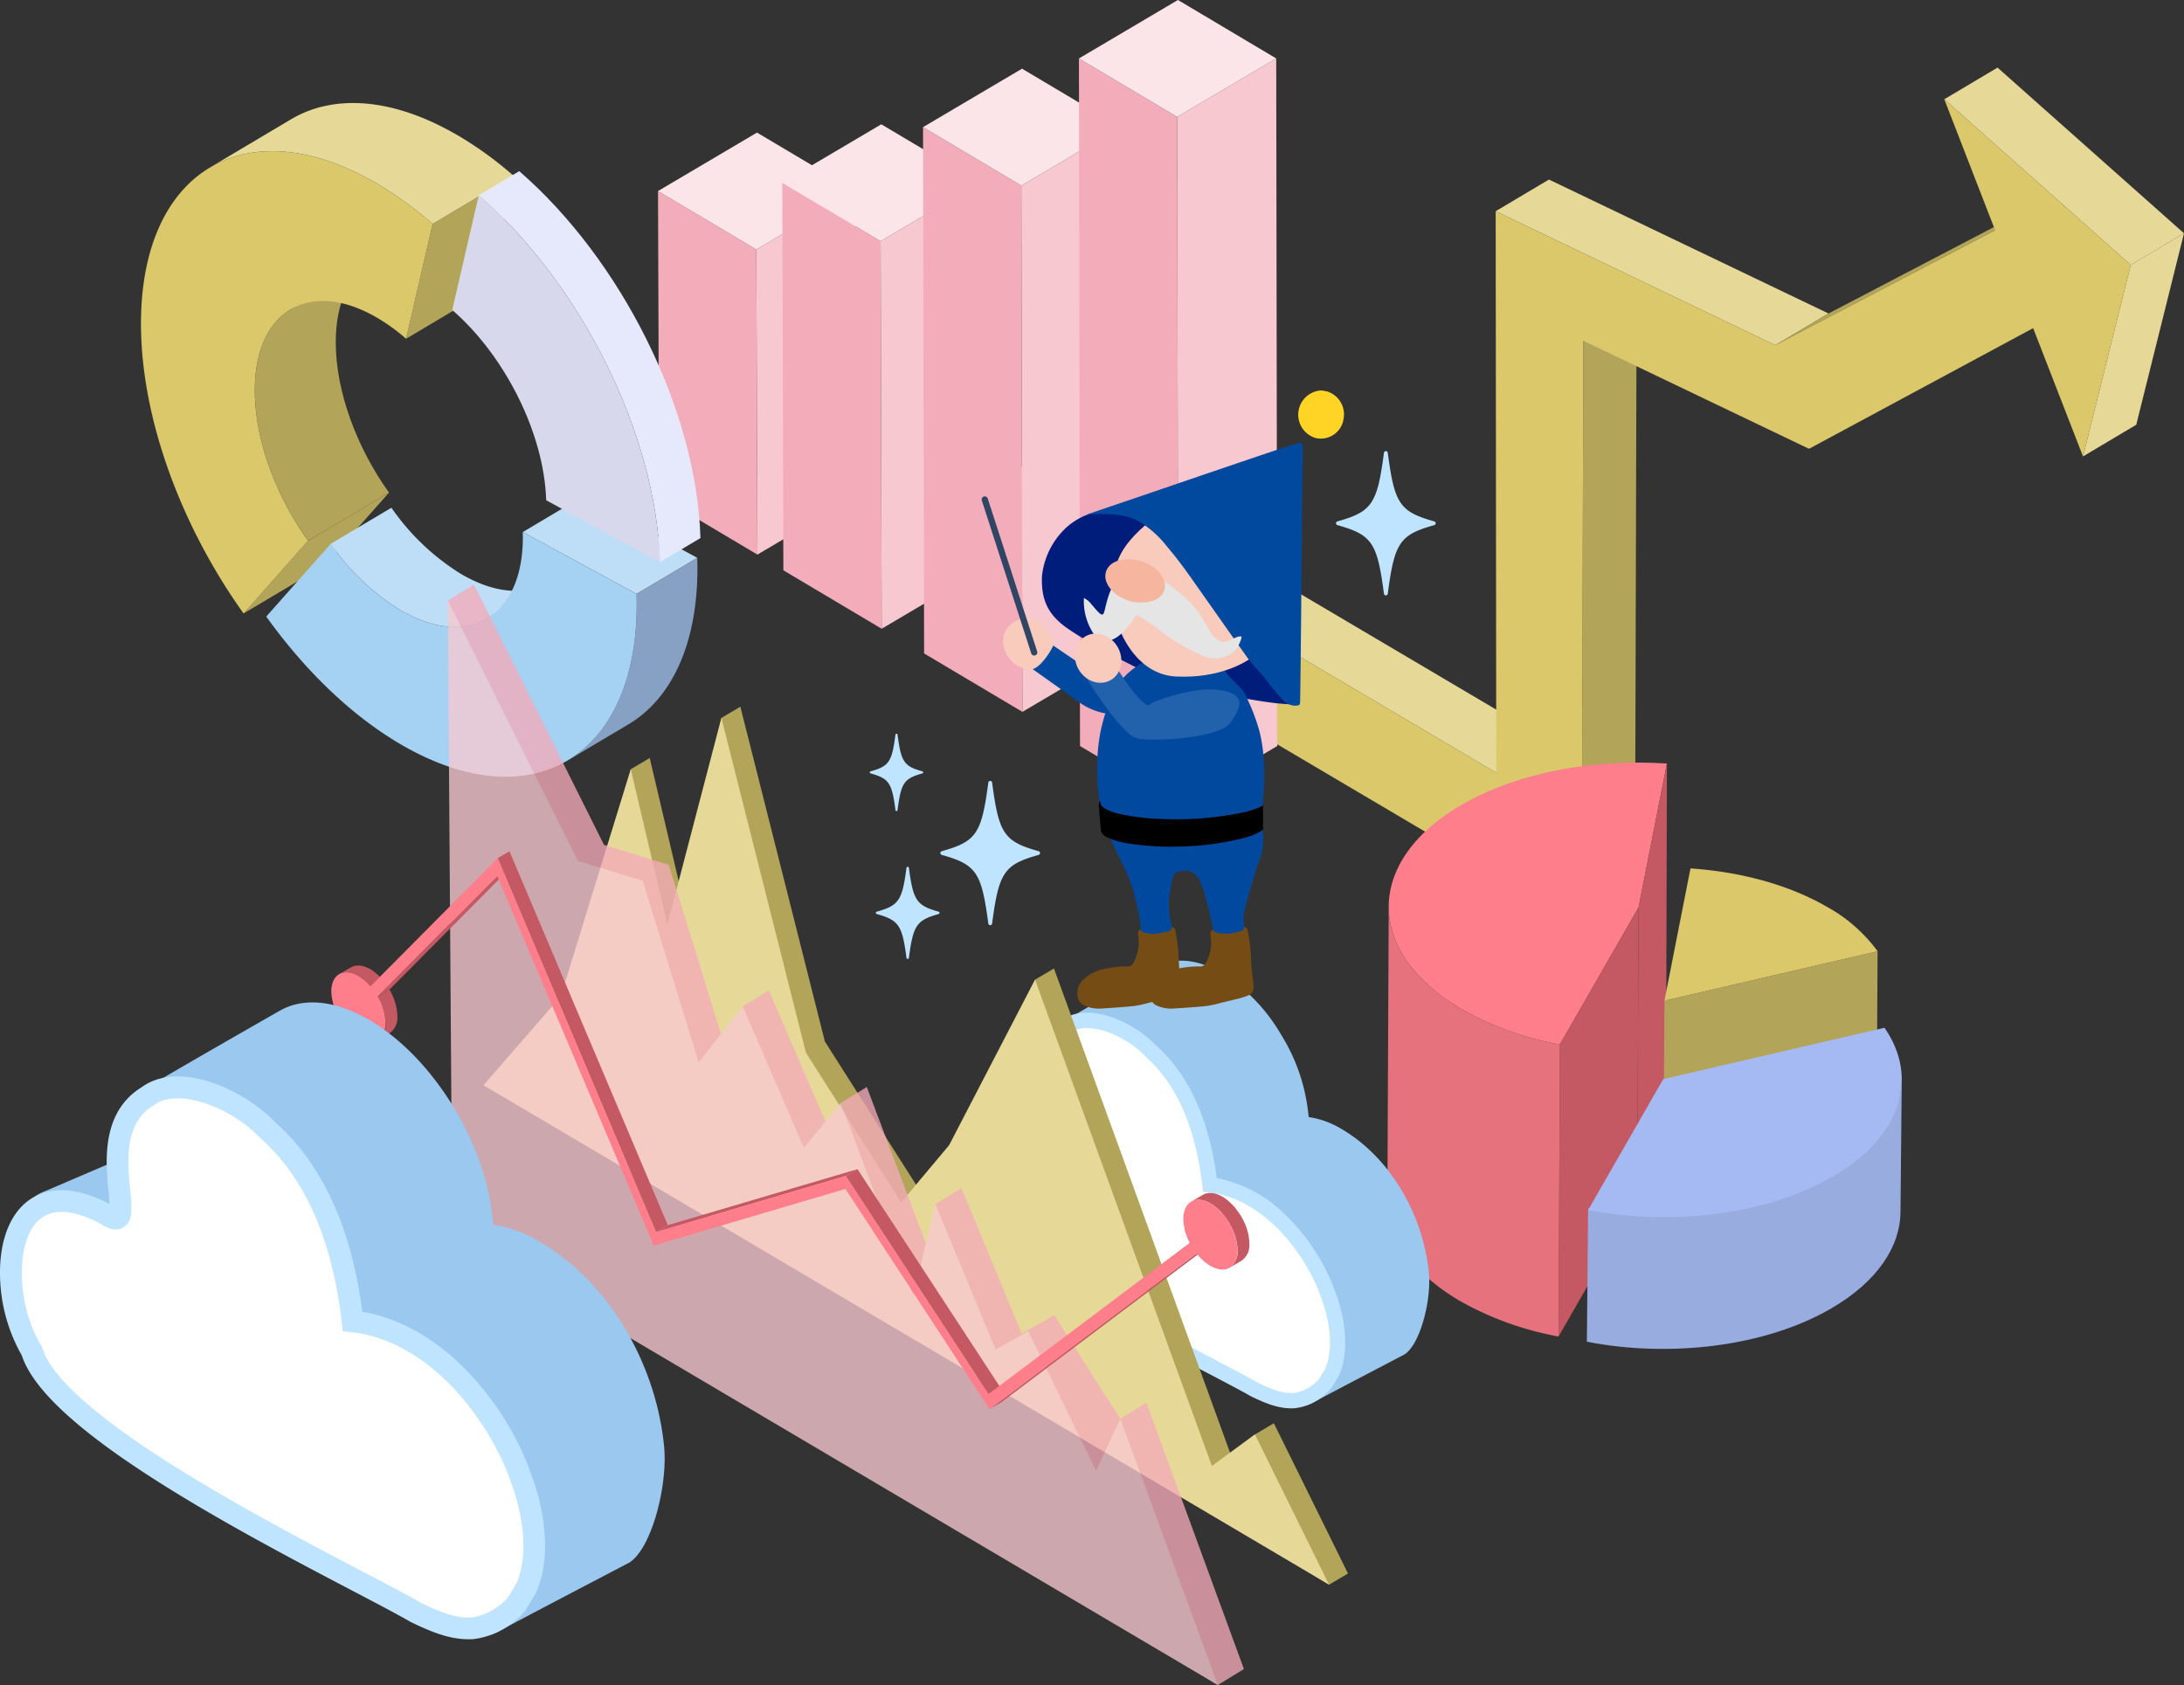 <svg xmlns="http://www.w3.org/2000/svg" width="389.634" height="300.648" viewBox="0 0 389.634 300.648">
  <rect x="0" y="0" width="389.634" height="300.648" fill="#333333" stroke="none"/>
  <defs>
    <style>
      .cls-1 {
        fill: #e6d998;
      }

      .cls-2 {
        fill: #b2a459;
      }

      .cls-3 {
        fill: #dbc86a;
      }

      .cls-4 {
        fill: #f3acb9;
      }

      .cls-5 {
        fill: #f7c8d0;
      }

      .cls-6 {
        fill: #fbe5e9;
      }

      .cls-7 {
        fill: #fe7e8b;
      }

      .cls-8 {
        fill: #c45963;
      }

      .cls-9 {
        fill: #e6727d;
      }

      .cls-10 {
        fill: #99ace0;
      }

      .cls-11 {
        fill: #a5baf2;
      }

      .cls-12 {
        fill: #aab7bd;
      }

      .cls-13 {
        fill: #bac9cf;
      }

      .cls-14 {
        fill: #9ac8ef;
      }

      .cls-15 {
        fill: #fff;
      }

      .cls-16 {
        fill: #bfe4ff;
      }

      .cls-17 {
        fill: #001d7b;
      }

      .cls-18 {
        fill: #ffd424;
      }

      .cls-19 {
        fill: #00499e;
      }

      .cls-20 {
        fill: #f8cbbc;
      }

      .cls-21 {
        fill: #764c15;
      }

      .cls-22 {
        fill: #e5e5e6;
      }

      .cls-23 {
        fill: #f5b59f;
      }

      .cls-24 {
        fill: #304464;
      }

      .cls-25 {
        fill: #2261ab;
      }

      .cls-26 {
        fill: #bedef7;
      }

      .cls-27 {
        fill: #87a1c5;
      }

      .cls-28 {
        fill: #a5d1f2;
      }

      .cls-29 {
        fill: #e6e8fb;
      }

      .cls-30 {
        fill: #d7d8eb;
      }

      .cls-31 {
        opacity: 0.78;
      }

      .cls-32 {
        fill: #f3abb8;
      }

      .cls-33 {
        isolation: isolate;
      }
    </style>
  </defs>
  <g id="グループ_369" data-name="グループ 369" transform="translate(-763.585 -2132.104)">
    <g id="グループ_336" data-name="グループ 336">
      <g id="グループ_330" data-name="グループ 330">
        <path id="パス_602" data-name="パス 602" class="cls-1" d="M941.99,2217.68l9.5-5.649,88.534,52.3-9.5,5.649Z"/>
        <path id="パス_603" data-name="パス 603" class="cls-2" d="M1046.058,2192.9l-.288,104.093,9.5-5.649.288-104.093Z"/>
        <path id="パス_604" data-name="パス 604" class="cls-1" d="M1030.422,2169.788l9.5-5.649,49.877,23.9-9.5,5.649Z"/>
        <path id="パス_605" data-name="パス 605" class="cls-2" d="M1080.3,2193.686l9.5-5.649,39.226-20.5-9.5,5.649Z"/>
        <path id="パス_606" data-name="パス 606" class="cls-1" d="M1143.717,2179.377l9.5-5.649-8.518,34.163-9.5,5.649Z"/>
        <path id="パス_607" data-name="パス 607" class="cls-1" d="M1110.452,2149.815l9.5-5.649,33.266,29.562-9.5,5.649Z"/>
        <path id="パス_608" data-name="パス 608" class="cls-3" d="M1110.452,2149.815l33.266,29.562-8.518,34.163-8.894-22.889-39.987,21.53-40.26-19.281-.239,86.112-.05,17.981-15.3-9.035-88.534-52.3.05-17.981,88.535,52.3-.1-100.188,49.877,23.9,39.226-20.5Z"/>
      </g>
      <g id="グループ_335" data-name="グループ 335">
        <g id="グループ_331" data-name="グループ 331">
          <path id="パス_609" data-name="パス 609" class="cls-4" d="M880.977,2166.191l.192,54.437,17.537,10.427-.192-54.437Z"/>
          <path id="パス_610" data-name="パス 610" class="cls-5" d="M898.515,2176.618l.192,54.438,17.661-10.432-.192-54.437Z"/>
          <path id="パス_611" data-name="パス 611" class="cls-6" d="M880.977,2166.191l17.537,10.427,17.661-10.432-17.537-10.427Z"/>
        </g>
        <g id="グループ_332" data-name="グループ 332">
          <path id="パス_612" data-name="パス 612" class="cls-4" d="M903.149,2164.713l.192,69.147,17.537,10.427-.192-69.147Z"/>
          <path id="パス_613" data-name="パス 613" class="cls-5" d="M920.687,2175.14l.192,69.147,17.661-10.432-.192-69.147Z"/>
          <path id="パス_614" data-name="パス 614" class="cls-6" d="M903.149,2164.713l17.537,10.427,17.661-10.432-17.537-10.427Z"/>
        </g>
        <g id="グループ_333" data-name="グループ 333">
          <path id="パス_615" data-name="パス 615" class="cls-4" d="M928.257,2154.79l.192,93.9,17.537,10.427-.192-93.9Z"/>
          <path id="パス_616" data-name="パス 616" class="cls-5" d="M945.794,2165.217l.192,93.9,17.661-10.432-.192-93.9Z"/>
          <path id="パス_617" data-name="パス 617" class="cls-6" d="M928.257,2154.79l17.537,10.427,17.661-10.432-17.537-10.427Z"/>
        </g>
        <g id="グループ_334" data-name="グループ 334">
          <path id="パス_618" data-name="パス 618" class="cls-4" d="M956.07,2142.536l.192,122.677,17.537,10.427-.192-122.677Z"/>
          <path id="パス_619" data-name="パス 619" class="cls-5" d="M973.607,2152.963l.192,122.677,17.661-10.432-.192-122.677Z"/>
          <path id="パス_620" data-name="パス 620" class="cls-6" d="M956.07,2142.536l17.537,10.427,17.661-10.432L973.731,2132.1Z"/>
        </g>
      </g>
    </g>
    <g id="グループ_340" data-name="グループ 340">
      <g id="グループ_337" data-name="グループ 337">
        <path id="パス_621" data-name="パス 621" class="cls-7" d="M1060.967,2268.344,1055.915,2294l-14.043,24.472a56.147,56.147,0,0,1-17.369-6.217c-17.471-10.087-17.563-26.437-.218-36.517C1034.284,2269.925,1047.894,2267.465,1060.967,2268.344Z"/>
        <path id="パス_622" data-name="パス 622" class="cls-8" d="M1055.915,2294l-.238,52.1-14.043,24.472.238-52.1Z"/>
        <path id="パス_623" data-name="パス 623" class="cls-9" d="M1011.1,2345.957l.238-52.1c-.019,6.652,4.372,13.315,13.165,18.392a56.147,56.147,0,0,0,17.369,6.217l-.238,52.1a56.121,56.121,0,0,1-17.369-6.217C1015.472,2359.272,1011.081,2352.609,1011.1,2345.957Z"/>
        <path id="パス_624" data-name="パス 624" class="cls-8" d="M1060.968,2268.344l-.238,94.339-5.052-19.611.238-49.074Z"/>
      </g>
      <g id="グループ_338" data-name="グループ 338">
        <path id="パス_625" data-name="パス 625" class="cls-2" d="M1098.555,2301.825l-.219,36.882-38.029,8.824.219-36.883Z"/>
        <path id="パス_626" data-name="パス 626" class="cls-3" d="M1089.429,2293.852a27.8,27.8,0,0,1,9.126,7.973l-38.029,8.824,4.647-23.6C1074.023,2287.652,1082.618,2289.919,1089.429,2293.852Z"/>
      </g>
      <g id="グループ_339" data-name="グループ 339">
        <path id="パス_627" data-name="パス 627" class="cls-10" d="M1102.868,2324.457l-.227,23.8c-.018,6.267-4.141,12.526-12.37,17.308-11.754,6.83-28.755,8.818-43.581,5.934l.227-23.8c14.826,2.883,31.827.9,43.581-5.934C1098.727,2336.984,1102.85,2330.725,1102.868,2324.457Z"/>
        <path id="パス_628" data-name="パス 628" class="cls-11" d="M1099.783,2315.478c6.174,8.873,3.081,19.393-9.285,26.579-11.754,6.831-28.755,8.818-43.581,5.935l13.4-23.358Z"/>
      </g>
    </g>
    <g id="グループ_345" data-name="グループ 345">
      <g id="グループ_344" data-name="グループ 344">
        <path id="パス_629" data-name="パス 629" class="cls-12" d="M961.9,2341.418a26.837,26.837,0,0,1-6.158-14.321l-5.84,3.394a.606.606,0,0,0,.1-.074.785.785,0,0,1-.951-.009c-3.278-2.114-7.3-2.868-9.541-1.322-8.439,7.682.808,23.654,8.882,28.429l19.2-11.155A21.777,21.777,0,0,1,961.9,2341.418Z"/>
        <g id="グループ_341" data-name="グループ 341">
          <path id="パス_630" data-name="パス 630" class="cls-12" d="M1001.727,2366.053l-34.14-19.693-19.2,11.155,38.979,22.5,15.2-8.563A22.823,22.823,0,0,0,1001.727,2366.053Z"/>
          <path id="パス_631" data-name="パス 631" class="cls-13" d="M955.74,2327.1l13.038-7.577a23.961,23.961,0,0,0-4.444-3.364c-4.17-2.407-7.941-2.559-10.615-.866-.077.05-.157.1-.232.149s-.158.117-.237.176-.15.11-.222.169-.15.131-.225.2-.141.122-.208.186-.143.147-.214.221-.131.132-.194.2-.132.159-.2.239-.123.145-.182.222-.123.173-.184.26-.114.157-.168.239-.115.189-.172.284-.1.166-.151.253-.105.2-.158.306-.093.175-.136.267-.094.218-.141.327c-.029.067-.059.133-.086.2-.012.028-.024.054-.035.082-.044.111-.083.228-.124.343s-.074.2-.107.3-.071.242-.106.363c-.031.106-.064.209-.093.318-.033.129-.061.263-.091.4-.024.107-.051.211-.073.32-.028.136-.05.279-.073.419-.019.11-.041.218-.058.331-.022.149-.038.3-.055.458-.013.108-.029.214-.04.324-.017.181-.028.368-.04.555-.005.087-.014.172-.018.261q-.021.417-.022.849a23.24,23.24,0,0,0,.527,4.827,1.147,1.147,0,0,1-.2,1.081.606.606,0,0,1-.1.074Z"/>
          <path id="パス_632" data-name="パス 632" class="cls-12" d="M995.013,2382.145c4.606-.867,7.363-4.942,7.409-10.689l-15.253,8.563C989.55,2381.381,992.247,2382.586,995.013,2382.145Z"/>
        </g>
        <g id="グループ_343" data-name="グループ 343">
          <path id="パス_633" data-name="パス 633" class="cls-14" d="M1002.819,2333.483a15.646,15.646,0,0,0-5.768-2.075,33.2,33.2,0,0,0-4.92-14.711,31.648,31.648,0,0,0-10.693-11.035c-4.359-2.516-8.315-2.748-11.173-1.086,0,0-16.64,9.49-17.741,10.311s-2.266,4.226-2.808,8.512l-8.814,3.774c-6.522,2.347-5.825,16.327-.847,22.993,3.808,9.342,35.7,25.043,44.919,29.892,4.65,2.631,9.258,4.035,12.688,2.39,1.125-.652,16.4-8.634,16.4-8.634,2.834-1.647,4.922-9.675,4.438-14.619C1017.474,2348.741,1011.517,2338.5,1002.819,2333.483Zm-5.682,41.49-1.074,1.76a8.066,8.066,0,0,1-5.2,2.848c-2.3.1-4.335-.943-6.491-1.848-8.64-4.686-41.46-20.243-44.534-30.332-4.508-7.41-3.271-22.143,8.577-15.833,4.627,3.17-2.33-9.263,4.854-13.663,3.61-2.691,10.5.3,13.918,3.911,6.532,5.756,8.979,14.589,9.848,22.174,8.617.933,15.846,8.919,19.14,17.1l.757,2.1C998.335,2367.587,998.534,2371.867,997.137,2374.973Z"/>
          <g id="グループ_342" data-name="グループ 342">
            <path id="パス_634" data-name="パス 634" class="cls-15" d="M1001.179,2377.033l-1.163,1.9a8.706,8.706,0,0,1-5.624,3.08c-2.483.107-4.721-.894-7.022-2-9.072-5.23-44.855-21.9-48.181-32.816-4.877-8.019-3.539-23.957,9.281-17.13,5.006,3.43-2.522-10.022,5.25-14.783,3.905-2.911,11.357.323,15.058,4.231,7.069,6.227,9.714,15.784,10.655,23.99,9.322,1.012,17.142,9.651,20.707,18.508l.82,2.269C1002.475,2369.04,1002.691,2373.672,1001.179,2377.033Z"/>
            <path id="パス_635" data-name="パス 635" class="cls-16" d="M994.015,2383.386c-2.557,0-4.8-.97-7.234-2.139l-.091-.048c-1.657-.955-4.3-2.343-7.37-3.95-6.948-3.643-16.465-8.631-24.642-13.857-9.878-6.314-15.357-11.428-16.738-15.624a20.889,20.889,0,0,1-2.713-9.657c-.135-3.82.8-7,2.641-8.943,1.463-1.55,4.843-3.644,11.1-.375-.029-.47-.083-1.02-.129-1.483-.368-3.734-.983-9.977,4.123-13.149,4.784-3.5,12.915.347,16.767,4.378,5.876,5.2,9.551,13.193,10.933,23.768a23.7,23.7,0,0,1,12.227,6.529,36.788,36.788,0,0,1,8.519,12.674l.017.046.838,2.319c1.693,5.314,1.751,10.185.163,13.717l-.035.078-1.254,2.052-.055.068a10.031,10.031,0,0,1-6.469,3.571l-.078.013-.079,0C994.3,2383.383,994.159,2383.386,994.015,2383.386Zm-6.01-4.572c2.27,1.087,4.184,1.914,6.25,1.845a7.384,7.384,0,0,0,4.647-2.511l1.069-1.749c1.275-2.909,1.169-7.049-.3-11.673l-.8-2.221c-3.259-8.08-10.573-16.663-19.581-17.64l-1.082-.117-.124-1.082c-1.2-10.433-4.628-18.213-10.2-23.123l-.089-.086c-3.51-3.705-10.205-6.349-13.255-4.075l-.1.07c-3.707,2.27-3.233,7.08-2.887,10.591.234,2.374.389,3.942-.873,4.688-1.127.667-2.373-.128-2.907-.491-2.484-1.311-5.85-2.39-7.916-.2-2.731,2.892-2.481,10.549.505,15.458l.089.146.05.164c1.076,3.532,6.343,8.341,15.653,14.291,8.078,5.163,17.535,10.12,24.44,13.74C983.775,2376.509,986.3,2377.834,988.005,2378.814Z"/>
          </g>
        </g>
      </g>
    </g>
    <g id="グループ_346" data-name="グループ 346">
      <path id="パス_636" data-name="パス 636" class="cls-17" d="M994.278,2257.728c-3.76.205-14.473-2.15-19.581-3.2s-17.944-8.219-21.2-10.687-4.162-5.162-4.022-8.93a13.781,13.781,0,0,1,4.466-8.793,12.185,12.185,0,0,1,3.559-2.164,23.981,23.981,0,0,1,3.908-.7l28.6,8.086,4.105,21.24Z"/>
      <path id="パス_637" data-name="パス 637" class="cls-18" d="M999.262,2201.768a4.337,4.337,0,0,0-.99,8.479,4.09,4.09,0,0,0,5.016-3.444,4.278,4.278,0,0,0-2.966-4.862A9.816,9.816,0,0,0,999.262,2201.768Z"/>
      <path id="パス_638" data-name="パス 638" class="cls-19" d="M980.865,2250.309s-12.73.264-13.1.025-3.838,2.163-4.815,4.187-5.011,8.163-3.143,21.215c.146,1.022,6.946,3.592,8.383,3.723s14.717-.561,15.457-1.064a42.5,42.5,0,0,1,5.052-1.821s1.256-7.747-.489-14.237a36.728,36.728,0,0,0-2.556-6.473c-.664-1.2-2.52-2.631-3.129-3.5a19.945,19.945,0,0,0-1.391-1.726"/>
      <path id="パス_639" data-name="パス 639" class="cls-19" d="M972.108,2282.762a45.254,45.254,0,0,0,10.563-.773,21.282,21.282,0,0,0,5.236-1.566c.231-.112.668-.238.9-.358a10.97,10.97,0,0,1-.831,6.286c-.078.157-2.514,8.148-2.535,9.216a17.3,17.3,0,0,0,.39,4.072c.109.531-.675.647-1.194.783a8.285,8.285,0,0,1-3.583.111.442.442,0,0,1-.278-.284c-.138-.653-.595-1.341-.723-2-.124-.639-.255-1.278-.4-1.913-.179-.752-1.145-5.714-2.194-7.385a3.183,3.183,0,0,0-2.355-1.568,17.6,17.6,0,0,1-4.189-.755c-.744-.435-2.22-4.411-2.22-4.411Z"/>
      <path id="パス_640" data-name="パス 640" class="cls-19" d="M968.9,2282.762a24.994,24.994,0,0,1-7.018-1.1,1.383,1.383,0,0,0-.222,0c.588,1.27,1.129,2.489,1.713,3.687a34.116,34.116,0,0,1,2.4,5.643c.221.788.952,3.875,1.082,4.625a21.51,21.51,0,0,1,.263,2.647c.017.35.152.472.445.5,1.243.1,4.365.243,4.68.207.535-.06.639-.235.533-.775-.182-.935-.362-1.87-.517-2.81a12.694,12.694,0,0,1,.177-4.674,9.283,9.283,0,0,1,.642-2.682c.377-.523,2.205-.581,2.205-.581l-.87-5.2Z"/>
      <ellipse id="楕円形_133" data-name="楕円形 133" class="cls-20" cx="4.267" cy="4.789" rx="4.267" ry="4.789" transform="translate(940.685 2246.682) rotate(-45)"/>
      <path id="パス_641" data-name="パス 641" class="cls-21" d="M972.64,2297.517c-.073.352-.143.572-.513.706a9.954,9.954,0,0,1-3.089.484c-1.275-.182-1.858-.232-1.974-.755-.3.076-.408.422-.467.766a8.689,8.689,0,0,1,.112,2.371,8,8,0,0,1-.951,2.879,1.065,1.065,0,0,1-.993.575,17.206,17.206,0,0,0-4.524.526,7.159,7.159,0,0,0-3.226,1.687,3.332,3.332,0,0,0-1.156,3.279,2.089,2.089,0,0,0,1.221,1.5,6.248,6.248,0,0,0,3.116.5c1.935-.116,3.871-.243,5.8-.447a21.226,21.226,0,0,0,2.591-.579c1.107-.261,2.216-.517,3.318-.8.454-.117.893-.291,1.335-.45a1.516,1.516,0,0,0,1.08-1.623c-.048-.863-.178-1.721-.275-2.58-.189-1.678-.16-3.2-.362-4.876-.1-.814-.263-1.78-.406-2.586A.7.7,0,0,0,972.64,2297.517Z"/>
      <path id="パス_642" data-name="パス 642" class="cls-21" d="M985.548,2297.517c-.073.352-.143.572-.513.706a9.953,9.953,0,0,1-3.089.484c-1.275-.182-1.858-.232-1.974-.755-.3.076-.408.422-.467.766a8.691,8.691,0,0,1,.112,2.371,8,8,0,0,1-.951,2.879,1.065,1.065,0,0,1-.993.575,17.193,17.193,0,0,0-4.523.526,7.149,7.149,0,0,0-3.226,1.687,3.333,3.333,0,0,0-1.157,3.279,2.089,2.089,0,0,0,1.221,1.5,6.248,6.248,0,0,0,3.116.5c1.935-.116,3.871-.243,5.8-.447a21.229,21.229,0,0,0,2.591-.579c1.107-.261,2.216-.517,3.318-.8.454-.117.893-.291,1.335-.45a1.516,1.516,0,0,0,1.08-1.623c-.048-.863-.178-1.721-.275-2.58-.189-1.678-.16-3.2-.362-4.876-.1-.814-.263-1.78-.406-2.586A.7.7,0,0,0,985.548,2297.517Z"/>
      <path id="パス_643" data-name="パス 643" d="M959.874,2275.072c-.023-.249-.29.418-.267.7.119,1.476.237,2.953.373,4.428.06.65.572,1.024,1.167,1.319a13.137,13.137,0,0,0,3.72,1.074,49.453,49.453,0,0,0,9.829.531,50.18,50.18,0,0,0,10.6-1.448,11.142,11.142,0,0,0,2.972-1.125c.209-.121.4-.265.644-.426v-4.295c-.371.173-.641.3-.915.426a16.845,16.845,0,0,1-3.632,1,57.647,57.647,0,0,1-13.335.97,38.562,38.562,0,0,1-7.643-.892,9.188,9.188,0,0,1-2.653-.958,2.718,2.718,0,0,1-.482-.363A1.38,1.38,0,0,1,959.874,2275.072Z"/>
      <path id="パス_644" data-name="パス 644" class="cls-19" d="M947.857,2251.485a.611.611,0,0,0,.081.095q3.9,2.763,7.79,5.527a11.467,11.467,0,0,0,4.892,2.25,32.781,32.781,0,0,0,3.508.237,3.9,3.9,0,0,1,2.69.956c.021.021.061.021.127.042l-1.471-6.237a.5.5,0,0,0-.377-.16,20.222,20.222,0,0,1-4.221-.633c-.978-.627-1.959-1.25-2.923-1.9-2.16-1.452-4.31-2.921-6.468-4.375C950.915,2248.589,949.2,2251.1,947.857,2251.485Z"/>
      <path id="パス_645" data-name="パス 645" class="cls-20" d="M987.967,2248.511c-1.571,1.683-6.767,4.681-14.567,4.3s-11.475-9.719-11.348-14.542.547-8.242,6.9-13.337c4.551-3.65,23.466,20.537,23.466,20.537Z"/>
      <path id="パス_646" data-name="パス 646" class="cls-19" d="M957.528,2224.009a9.026,9.026,0,0,1,.933-.14c2.406-.115,5.639-.078,7.832,1.006a17.68,17.68,0,0,1,5.455,4.705c2.56,2.979,4.749,6.239,7.013,9.44,2.329,3.293,4.634,6.6,6.98,9.881a24.026,24.026,0,0,0,2.224,2.732c1.4,1.454,3.216,4.178,4.7,5.551a2.856,2.856,0,0,0,2.165.82c.591-.041.691-.146.7-.741.152-7.574.353-37.589.473-44.359.006-.371-.013-.742-.016-1.113-.006-.538-.3-.78-.808-.621-1.6.5-3.209,1-4.8,1.534-10.477,3.529-21.928,7.486-32.4,11.022-.159.053-.315.115-.472.173Z"/>
      <path id="パス_647" data-name="パス 647" class="cls-22" d="M968.862,2235.191c-.262,2.2-4.094,5.625-6.117,5.018a27.479,27.479,0,0,1,8.25,4.784,39.246,39.246,0,0,0,7.163,4.117c2.014,1.018,5.4.309,6.39-1.853.065-.239.752-1.441.441-1.592-.6-.18-2.256.958-2.871.961-2.188.1-3.175-2.986-4.229-4.5a15.742,15.742,0,0,0-3.911-4.273,35.521,35.521,0,0,0-4.908-3.452C969.054,2234.4,968.878,2235.19,968.862,2235.191Z"/>
      <path id="パス_648" data-name="パス 648" class="cls-22" d="M966.548,2239.884a10.716,10.716,0,0,1-4.713-2.7c-1.9,4.392-.468,6.407-3.767,2.454a3.958,3.958,0,0,0-1.109-.841,10.536,10.536,0,0,0,1.937,6.683c1.43,2.083,4.084.611,5.336-.953a20.92,20.92,0,0,0,2.248-2.9,4.535,4.535,0,0,0,.527-1.81C967.028,2239.721,966.508,2240,966.548,2239.884Z"/>
      <path id="パス_649" data-name="パス 649" class="cls-23" d="M960.784,2234.525v.709a.561.561,0,0,1,.032.086c.019.09.029.182.052.271a4.333,4.333,0,0,0,1,1.774,6.1,6.1,0,0,0,1.3,1.075,7.67,7.67,0,0,0,1.523.734,6.427,6.427,0,0,0,1.775.4,9.288,9.288,0,0,0,1.591-.026,5.352,5.352,0,0,0,1.8-.5,2.783,2.783,0,0,0,.915-.685,2.616,2.616,0,0,0,.575-2.3,3.6,3.6,0,0,0-.488-1.184,5.1,5.1,0,0,0-1.313-1.421,7.947,7.947,0,0,0-2.905-1.35,7.5,7.5,0,0,0-2.561-.18,4.529,4.529,0,0,0-1.92.617,2.9,2.9,0,0,0-1.132,1.23,2.193,2.193,0,0,0-.216.819Z"/>
      <path id="パス_650" data-name="パス 650" class="cls-24" d="M938.772,2220.978a.56.56,0,0,1,1.033.083l8.827,27.318a.557.557,0,0,1-1.069.309l-8.827-27.318A.534.534,0,0,1,938.772,2220.978Z"/>
      <path id="パス_651" data-name="パス 651" class="cls-25" d="M962.613,2250.941l-5.133,2.272s6.133,10,8.988,10.645,14.742-.057,16.619-2.8,2.929-4.923-1.541-5.776-10.844,1.587-12.043,2.047-.631,1.169-2.106-.043C965.6,2255.807,962.613,2250.941,962.613,2250.941Z"/>
      <ellipse id="楕円形_134" data-name="楕円形 134" class="cls-20" cx="4.014" cy="4.506" rx="4.014" ry="4.506" transform="translate(953.766 2247.646) rotate(-30)"/>
    </g>
    <g id="グループ_350" data-name="グループ 350">
      <g id="グループ_347" data-name="グループ 347">
        <path id="パス_652" data-name="パス 652" class="cls-2" d="M807.043,2241.561l14.441-8.586,11.5-12.979-14.441,8.586Z"/>
        <path id="パス_653" data-name="パス 653" class="cls-2" d="M829.874,2178.729l-14.441,8.586c-3.93,2.336-6.366,7.3-6.386,14.36-.024,8.836,3.741,18.871,9.5,26.908L832.986,2220c-5.756-8.038-9.522-18.072-9.5-26.908C823.508,2186.032,825.945,2181.065,829.874,2178.729Z"/>
        <path id="パス_654" data-name="パス 654" class="cls-2" d="M836.04,2192.541l14.441-8.586,4.735-20.48-14.441,8.586Z"/>
        <path id="パス_655" data-name="パス 655" class="cls-3" d="M831.071,2165c-23.3-13.762-42.258-2.716-42.334,24.682-.047,17.033,7.211,36.371,18.306,51.883l11.5-12.978c-5.757-8.037-9.522-18.072-9.5-26.908.039-14.2,9.87-19.942,21.958-12.8a34.043,34.043,0,0,1,5.035,3.668l4.734-20.48A65.386,65.386,0,0,0,831.071,2165Z"/>
        <path id="パス_656" data-name="パス 656" class="cls-1" d="M815.488,2153.4c7.673-4.562,18.3-3.919,30.024,3.007a65.341,65.341,0,0,1,9.7,7.064l-14.442,8.587a65.386,65.386,0,0,0-9.7-7.065c-11.725-6.926-22.351-7.569-30.025-3.007Z"/>
      </g>
      <g id="グループ_348" data-name="グループ 348">
        <path id="パス_657" data-name="パス 657" class="cls-26" d="M850.476,2242.453l10.831-6.439c-3.979,2.365-9.488,2.032-15.571-1.561a41.849,41.849,0,0,1-12.318-11.759l-10.831,6.44a41.854,41.854,0,0,0,12.318,11.759C840.988,2244.486,846.5,2244.819,850.476,2242.453Z"/>
        <path id="パス_658" data-name="パス 658" class="cls-26" d="M877.145,2238.076l10.831-6.44-20.3-11.036-10.831,6.44Z"/>
        <path id="パス_659" data-name="パス 659" class="cls-27" d="M864.869,2267.779l10.831-6.44c7.575-4.5,12.272-14.081,12.31-27.7,0-.661-.009-1.338-.034-2.007l-10.831,6.439c.025.669.036,1.346.034,2.007C877.141,2253.7,872.444,2263.275,864.869,2267.779Z"/>
        <path id="パス_660" data-name="パス 660" class="cls-28" d="M877.145,2238.076l-20.3-11.035c.012.346.017.7.016,1.042-.039,14.211-9.863,19.954-21.957,12.81a41.854,41.854,0,0,1-12.318-11.759l-11.5,12.978c6.762,9.432,14.936,17.449,23.753,22.658,23.306,13.766,42.265,2.72,42.341-24.687C877.181,2239.422,877.17,2238.745,877.145,2238.076Z"/>
      </g>
      <g id="グループ_349" data-name="グループ 349">
        <path id="パス_661" data-name="パス 661" class="cls-29" d="M881.328,2232.4l7.221-4.293c-.69-23.037-14.244-49.775-32.329-65.465l-7.22,4.293C867.085,2182.622,880.639,2209.36,881.328,2232.4Z"/>
        <path id="パス_662" data-name="パス 662" class="cls-30" d="M849,2166.932l-4.735,20.48c9.379,8.129,16.4,22.006,16.763,33.95l20.3,11.035C880.639,2209.36,867.085,2182.622,849,2166.932Z"/>
      </g>
    </g>
    <g id="グループ_353" data-name="グループ 353">
      <g id="グループ_351" data-name="グループ 351">
        <path id="パス_663" data-name="パス 663" class="cls-2" d="M867,2307.9l-13.792,15.84,147.489,91.108,3.375-1.995-13.226-26.813-3.375,2-4.3,3.635-31.552-86.773-3.375,1.995-11.957,27.552-8.539,10.188-17-26.7-15.081-59.742-3.375,1.995-6.268,34.89-6.527-27.73-3.375,2Z"/>
        <path id="パス_664" data-name="パス 664" class="cls-1" d="M863.622,2309.891l-13.792,15.84,150.864,89.114-13.226-26.813-7.677,5.63-31.552-86.773-15.332,29.547-8.539,10.188-17-26.7-15.081-59.742-9.644,36.885-6.527-27.73Z"/>
      </g>
      <g id="グループ_352" data-name="グループ 352" class="cls-31">
        <path id="パス_665" data-name="パス 665" class="cls-32" d="M848.136,2236.4l-4.658,2.85,5.452,109.978,131.917,83.522,4.658-2.85-17.4-47.516-4.658,2.849-11.773-18.47-5.825,3.288-10.732-25.969-4.658,2.849.733,13.5-12.965-34.38-4.658,2.85-1.919,5.144-10.9-25.236-4.658,2.85-3.2,7.136-9.993-32.379-11.558-3.562Z"/>
        <path id="パス_666" data-name="パス 666" class="cls-5" d="M843.478,2239.251l.794,112.828,136.574,80.673-17.4-47.517-4.319,9.315-12.112-24.936-5.825,3.288-10.732-25.969-3.925,16.351-12.965-34.38-6.576,7.993-10.9-25.236-7.859,9.986-9.993-32.38-11.558-3.562Z"/>
      </g>
    </g>
    <g id="グループ_362" data-name="グループ 362">
      <g id="グループ_361" data-name="グループ 361" class="cls-33">
        <g id="グループ_354" data-name="グループ 354">
          <path id="パス_667" data-name="パス 667" class="cls-8" d="M828.883,2307.257c.062.056.125.112.186.171.211.205.418.417.615.644l2.107-1.224c-.2-.227-.405-.439-.616-.644-.061-.059-.123-.114-.186-.172q-.246-.225-.5-.427c-.041-.032-.079-.071-.121-.1-.02-.015-.042-.027-.063-.042a7.349,7.349,0,0,0-.659-.438,5.584,5.584,0,0,0-.623-.308c-.057-.025-.113-.046-.17-.068a4.316,4.316,0,0,0-.483-.158c-.029-.008-.06-.022-.089-.029a.258.258,0,0,0-.027,0,3.546,3.546,0,0,0-.69-.088l-.117,0a2.684,2.684,0,0,0-.616.075c-.014,0-.03,0-.044.005s-.039.019-.06.025a2.328,2.328,0,0,0-.522.215l-2.107,1.224a2.369,2.369,0,0,1,.522-.215l.1-.03a2.67,2.67,0,0,1,.616-.075l.117,0a3.554,3.554,0,0,1,.689.088c.038.009.078.023.116.033a4.235,4.235,0,0,1,.485.158c.056.022.111.043.168.067a5.876,5.876,0,0,1,.624.309,7.245,7.245,0,0,1,.659.438c.062.046.122.1.183.144C828.55,2306.963,828.719,2307.106,828.883,2307.257Z"/>
          <path id="パス_668" data-name="パス 668" class="cls-8" d="M834.38,2312.325c-.014-.1-.034-.206-.053-.31q-.074-.406-.188-.816c-.026-.1-.05-.192-.079-.288a10.712,10.712,0,0,0-.369-1.017c-.005-.013-.013-.024-.018-.037a11.756,11.756,0,0,0-.595-1.195l-2.106,1.224a11.66,11.66,0,0,1,.6,1.2,10.877,10.877,0,0,1,.387,1.055c.029.095.052.19.079.286.076.273.138.546.188.818.018.1.038.206.053.308a7.28,7.28,0,0,1,.084,1.05,3.385,3.385,0,0,1-1.411,3.1l2.107-1.225a3.387,3.387,0,0,0,1.411-3.1A7.279,7.279,0,0,0,834.38,2312.325Z"/>
        </g>
        <g id="グループ_355" data-name="グループ 355">
          <path id="パス_669" data-name="パス 669" class="cls-8" d="M852.292,2288.41l2.106-1.224-21.321,21.475-2.106,1.224Z"/>
        </g>
        <g id="グループ_356" data-name="グループ 356">
          <path id="パス_670" data-name="パス 670" class="cls-8" d="M852.373,2285.218l2.106-1.224,28.245,66.706-2.106,1.224Z"/>
        </g>
        <g id="グループ_357" data-name="グループ 357">
          <path id="パス_671" data-name="パス 671" class="cls-8" d="M880.618,2351.924l2.106-1.224,33.838-9.993-2.106,1.224Z"/>
        </g>
        <g id="グループ_358" data-name="グループ 358">
          <path id="パス_672" data-name="パス 672" class="cls-8" d="M914.456,2341.93l2.106-1.224,25.464,38.917-2.106,1.224Z"/>
        </g>
        <g id="グループ_359" data-name="グループ 359">
          <path id="パス_673" data-name="パス 673" class="cls-8" d="M977.049,2355.738l2.106-1.224L942.219,2382.3l-2.106,1.224Z"/>
        </g>
        <path id="パス_674" data-name="パス 674" class="cls-8" d="M986.389,2352.9c-.014-.1-.034-.205-.053-.308-.05-.277-.114-.553-.192-.832-.026-.093-.048-.185-.077-.278-.105-.337-.224-.674-.365-1.007-.009-.021-.02-.042-.03-.063-.022-.052-.049-.1-.072-.154-.138-.308-.292-.609-.458-.906-.044-.079-.087-.157-.133-.235-.033-.056-.062-.115-.1-.171-.054-.088-.123-.164-.179-.251-.2-.307-.409-.6-.634-.886-.054-.068-.1-.147-.153-.214-.076-.091-.16-.169-.238-.257-.107-.12-.214-.237-.326-.351-.171-.174-.347-.335-.527-.493-.113-.1-.223-.2-.339-.29-.046-.036-.088-.08-.134-.114a7.166,7.166,0,0,0-.729-.484,5.958,5.958,0,0,0-.623-.309c-.057-.024-.113-.046-.169-.067a4.511,4.511,0,0,0-.482-.158c-.029-.008-.061-.022-.09-.029a.2.2,0,0,0-.028,0,3.451,3.451,0,0,0-.688-.087c-.04,0-.079,0-.118,0a2.721,2.721,0,0,0-.614.075c-.015,0-.031,0-.045,0s-.039.019-.061.025a2.367,2.367,0,0,0-.522.215l-2.106,1.225a2.373,2.373,0,0,1,.522-.216l.1-.03a2.737,2.737,0,0,1,.615-.075l.117,0a3.451,3.451,0,0,1,.689.087c.039.009.079.023.118.033a4.5,4.5,0,0,1,.481.158c.057.021.113.043.17.067a5.894,5.894,0,0,1,.622.309,7.3,7.3,0,0,1,.864.6c.115.091.226.192.339.29.179.157.356.319.527.493.111.114.219.232.326.352.135.151.263.309.39.469.225.283.435.58.634.886.092.142.191.278.277.423.045.078.088.156.131.235.166.3.321.6.459.907.023.051.05.1.072.153a10.714,10.714,0,0,1,.4,1.07c.029.093.051.185.077.278q.117.417.192.832c.019.1.038.206.053.308a7.391,7.391,0,0,1,.086,1.056,3.39,3.39,0,0,1-1.411,3.1l2.106-1.224a3.387,3.387,0,0,0,1.411-3.1A7.229,7.229,0,0,0,986.389,2352.9Z"/>
        <g id="グループ_360" data-name="グループ 360">
          <path id="パス_675" data-name="パス 675" class="cls-7" d="M979.547,2346.834a10.626,10.626,0,0,1,4.822,8.35c-.009,3.07-2.182,4.308-4.853,2.766a8.954,8.954,0,0,1-2.467-2.212l-36.936,27.782-25.7-39.282-34.2,10.1-27.916-65.925-21.32,21.475a9.761,9.761,0,0,1,1.386,4.712c-.008,3.07-2.181,4.308-4.852,2.766a10.629,10.629,0,0,1-4.822-8.351c.009-3.07,2.182-4.308,4.853-2.766a8.625,8.625,0,0,1,2.147,1.825l22.689-22.854,28.245,66.706,33.838-9.994,25.464,38.917,35.916-26.99a9.509,9.509,0,0,1-1.139-4.257C974.706,2346.531,976.878,2345.293,979.547,2346.834Z"/>
        </g>
      </g>
    </g>
    <g id="グループ_367" data-name="グループ 367">
      <g id="グループ_366" data-name="グループ 366">
        <path id="パス_676" data-name="パス 676" class="cls-12" d="M801.544,2364.883c-4.66-5.572-8.25-13.34-8.76-20.373l-8.308,4.828a.8.8,0,0,0,.144-.106,1.115,1.115,0,0,1-1.353-.012c-4.664-3.006-10.387-4.079-13.573-1.881-12,10.929,1.149,33.649,12.636,40.442l27.307-15.869A30.925,30.925,0,0,1,801.544,2364.883Z"/>
        <g id="グループ_363" data-name="グループ 363">
          <path id="パス_677" data-name="パス 677" class="cls-12" d="M858.2,2399.927l-48.566-28.015-27.307,15.869,55.45,32.014,21.617-12.181A32.473,32.473,0,0,0,858.2,2399.927Z"/>
          <path id="パス_678" data-name="パス 678" class="cls-13" d="M792.784,2344.51l18.547-10.778a34.084,34.084,0,0,0-6.322-4.786c-5.932-3.425-11.3-3.64-15.1-1.232-.111.07-.223.137-.331.211s-.225.167-.337.252-.213.155-.316.239-.213.187-.32.282-.2.172-.3.264-.2.209-.3.314-.186.188-.275.288-.189.226-.282.34-.176.207-.259.317-.175.246-.262.369-.163.223-.239.341-.164.269-.245.4-.146.235-.215.359c-.078.141-.15.29-.224.435-.064.127-.132.25-.193.38-.071.151-.135.31-.2.465-.041.1-.084.189-.123.286-.016.04-.034.077-.05.117-.062.158-.117.325-.175.488-.051.143-.106.283-.154.43-.054.168-.1.343-.15.516-.044.151-.091.3-.132.452-.047.183-.087.375-.13.563-.034.152-.073.3-.1.454-.039.2-.07.4-.1.6-.027.158-.058.311-.081.471-.032.213-.054.434-.08.652-.018.154-.04.3-.055.461-.025.258-.04.524-.057.789-.008.125-.021.246-.027.372q-.028.593-.03,1.208a33.072,33.072,0,0,0,.748,6.866,1.627,1.627,0,0,1-.286,1.537.8.8,0,0,1-.144.106Z"/>
          <path id="パス_679" data-name="パス 679" class="cls-12" d="M848.651,2422.819c6.553-1.233,10.475-7.03,10.54-15.205l-21.7,12.181C840.881,2421.732,844.716,2423.446,848.651,2422.819Z"/>
        </g>
        <g id="グループ_365" data-name="グループ 365">
          <path id="パス_680" data-name="パス 680" class="cls-14" d="M859.757,2353.594a22.245,22.245,0,0,0-8.205-2.951c-.408-6.881-3.02-14.339-7-20.928s-9.329-12.3-15.212-15.7c-6.2-3.58-11.829-3.909-15.894-1.545,0,0-23.671,13.5-25.237,14.668s-3.223,6.012-3.994,12.108l-12.539,5.369c-9.278,3.338-8.286,23.226-1.205,32.709,5.417,13.289,50.783,35.626,63.9,42.524,6.616,3.742,13.17,5.739,18.05,3.4,1.6-.928,23.328-12.283,23.328-12.283,4.031-2.343,7-13.763,6.312-20.8C880.6,2375.3,872.129,2360.736,859.757,2353.594Zm-8.084,59.023-1.528,2.5a11.471,11.471,0,0,1-7.394,4.052c-3.267.139-6.167-1.342-9.234-2.629-12.291-6.667-58.978-28.8-63.353-43.149-6.412-10.542-4.652-31.5,12.2-22.524,6.582,4.511-3.315-13.177,6.9-19.436,5.135-3.828,14.933.424,19.8,5.563,9.292,8.188,12.773,20.754,14.01,31.544,12.257,1.328,22.54,12.688,27.227,24.334l1.077,2.985C853.378,2402.109,853.66,2408.2,851.673,2412.617Z"/>
          <g id="グループ_364" data-name="グループ 364">
            <path id="パス_681" data-name="パス 681" class="cls-15" d="M857.424,2415.547l-1.656,2.709a12.376,12.376,0,0,1-8,4.38c-3.533.153-6.717-1.27-9.989-2.841-12.906-7.44-63.809-31.158-68.541-46.682-6.939-11.408-5.035-34.081,13.2-24.37,7.122,4.88-3.587-14.257,7.469-21.028,5.554-4.143,16.156.458,21.421,6.018,10.056,8.857,13.819,22.453,15.157,34.128,13.261,1.438,24.386,13.728,29.457,26.328l1.167,3.228C859.266,2404.177,859.574,2410.766,857.424,2415.547Z"/>
            <path id="パス_682" data-name="パス 682" class="cls-16" d="M847.232,2424.585c-3.638,0-6.824-1.38-10.29-3.043l-.13-.068c-2.357-1.359-6.123-3.334-10.484-5.62-9.885-5.182-23.423-12.278-35.054-19.712-14.053-8.982-21.848-16.257-23.812-22.227a29.724,29.724,0,0,1-3.859-13.736c-.193-5.435,1.142-9.954,3.757-12.723,2.081-2.2,6.889-5.183,15.782-.533-.041-.668-.118-1.451-.182-2.109-.524-5.313-1.4-14.194,5.864-18.706,6.806-4.975,18.373.493,23.852,6.228,8.359,7.4,13.588,18.767,15.554,33.811,6.079,1.026,12.062,4.215,17.393,9.289a52.316,52.316,0,0,1,12.119,18.029l.025.065,1.191,3.3c2.409,7.56,2.492,14.49.232,19.514l-.05.112-1.784,2.918-.078.1a14.269,14.269,0,0,1-9.2,5.079l-.111.018-.113.005C847.644,2424.581,847.437,2424.585,847.232,2424.585Zm-8.549-6.5c3.228,1.547,5.951,2.723,8.891,2.625a10.509,10.509,0,0,0,6.61-3.571l1.521-2.489c1.813-4.139,1.662-10.028-.428-16.6l-1.142-3.16c-4.637-11.494-15.042-23.7-27.856-25.094l-1.539-.167-.176-1.538c-1.7-14.843-6.584-25.91-14.514-32.9l-.126-.121c-4.992-5.272-14.517-9.033-18.856-5.8l-.146.1c-5.273,3.229-4.6,10.071-4.107,15.067.333,3.376.553,5.606-1.242,6.668-1.6.949-3.376-.182-4.135-.7-3.534-1.865-8.322-3.4-11.261-.288-3.886,4.115-3.53,15.007.717,21.99l.127.208.071.234c1.532,5.024,9.024,11.864,22.268,20.329,11.491,7.344,24.944,14.4,34.767,19.546C832.665,2414.8,836.259,2416.686,838.683,2418.08Z"/>
          </g>
        </g>
      </g>
    </g>
    <g id="グループ_368" data-name="グループ 368">
      <path id="パス_683" data-name="パス 683" class="cls-16" d="M1002.186,2225.795c6.17,1.736,7.1,3.108,8.3,12.236a.344.344,0,0,0,.683,0c1.2-9.128,2.126-10.5,8.3-12.236a.344.344,0,0,0,0-.663c-6.169-1.736-7.1-3.108-8.3-12.236a.344.344,0,0,0-.683,0c-1.2,9.128-2.126,10.5-8.3,12.236a.344.344,0,0,0,0,.663Z"/>
      <path id="パス_684" data-name="パス 684" class="cls-16" d="M948.88,2283.975c-6.17-1.735-7.1-3.107-8.295-12.236a.344.344,0,0,0-.683,0c-1.2,9.129-2.126,10.5-8.3,12.236a.345.345,0,0,0,0,.664c6.17,1.735,7.1,3.108,8.3,12.236a.344.344,0,0,0,.683,0c1.2-9.128,2.125-10.5,8.295-12.236a.345.345,0,0,0,0-.664Z"/>
      <path id="パス_685" data-name="パス 685" class="cls-16" d="M928.159,2269.735c-3.311-.932-3.811-1.668-4.452-6.567a.185.185,0,0,0-.367,0c-.641,4.9-1.141,5.635-4.452,6.567a.185.185,0,0,0,0,.356c3.311.931,3.811,1.668,4.452,6.566a.185.185,0,0,0,.367,0c.641-4.9,1.141-5.635,4.452-6.566a.185.185,0,0,0,0-.356Z"/>
      <path id="パス_686" data-name="パス 686" class="cls-16" d="M931.038,2294.766c-3.94-1.108-4.534-1.985-5.3-7.814a.22.22,0,0,0-.436,0c-.763,5.829-1.358,6.706-5.3,7.814a.219.219,0,0,0,0,.423c3.939,1.109,4.534,1.985,5.3,7.814a.22.22,0,0,0,.436,0c.763-5.829,1.357-6.7,5.3-7.814a.22.22,0,0,0,0-.423Z"/>
    </g>
  </g>
</svg>
